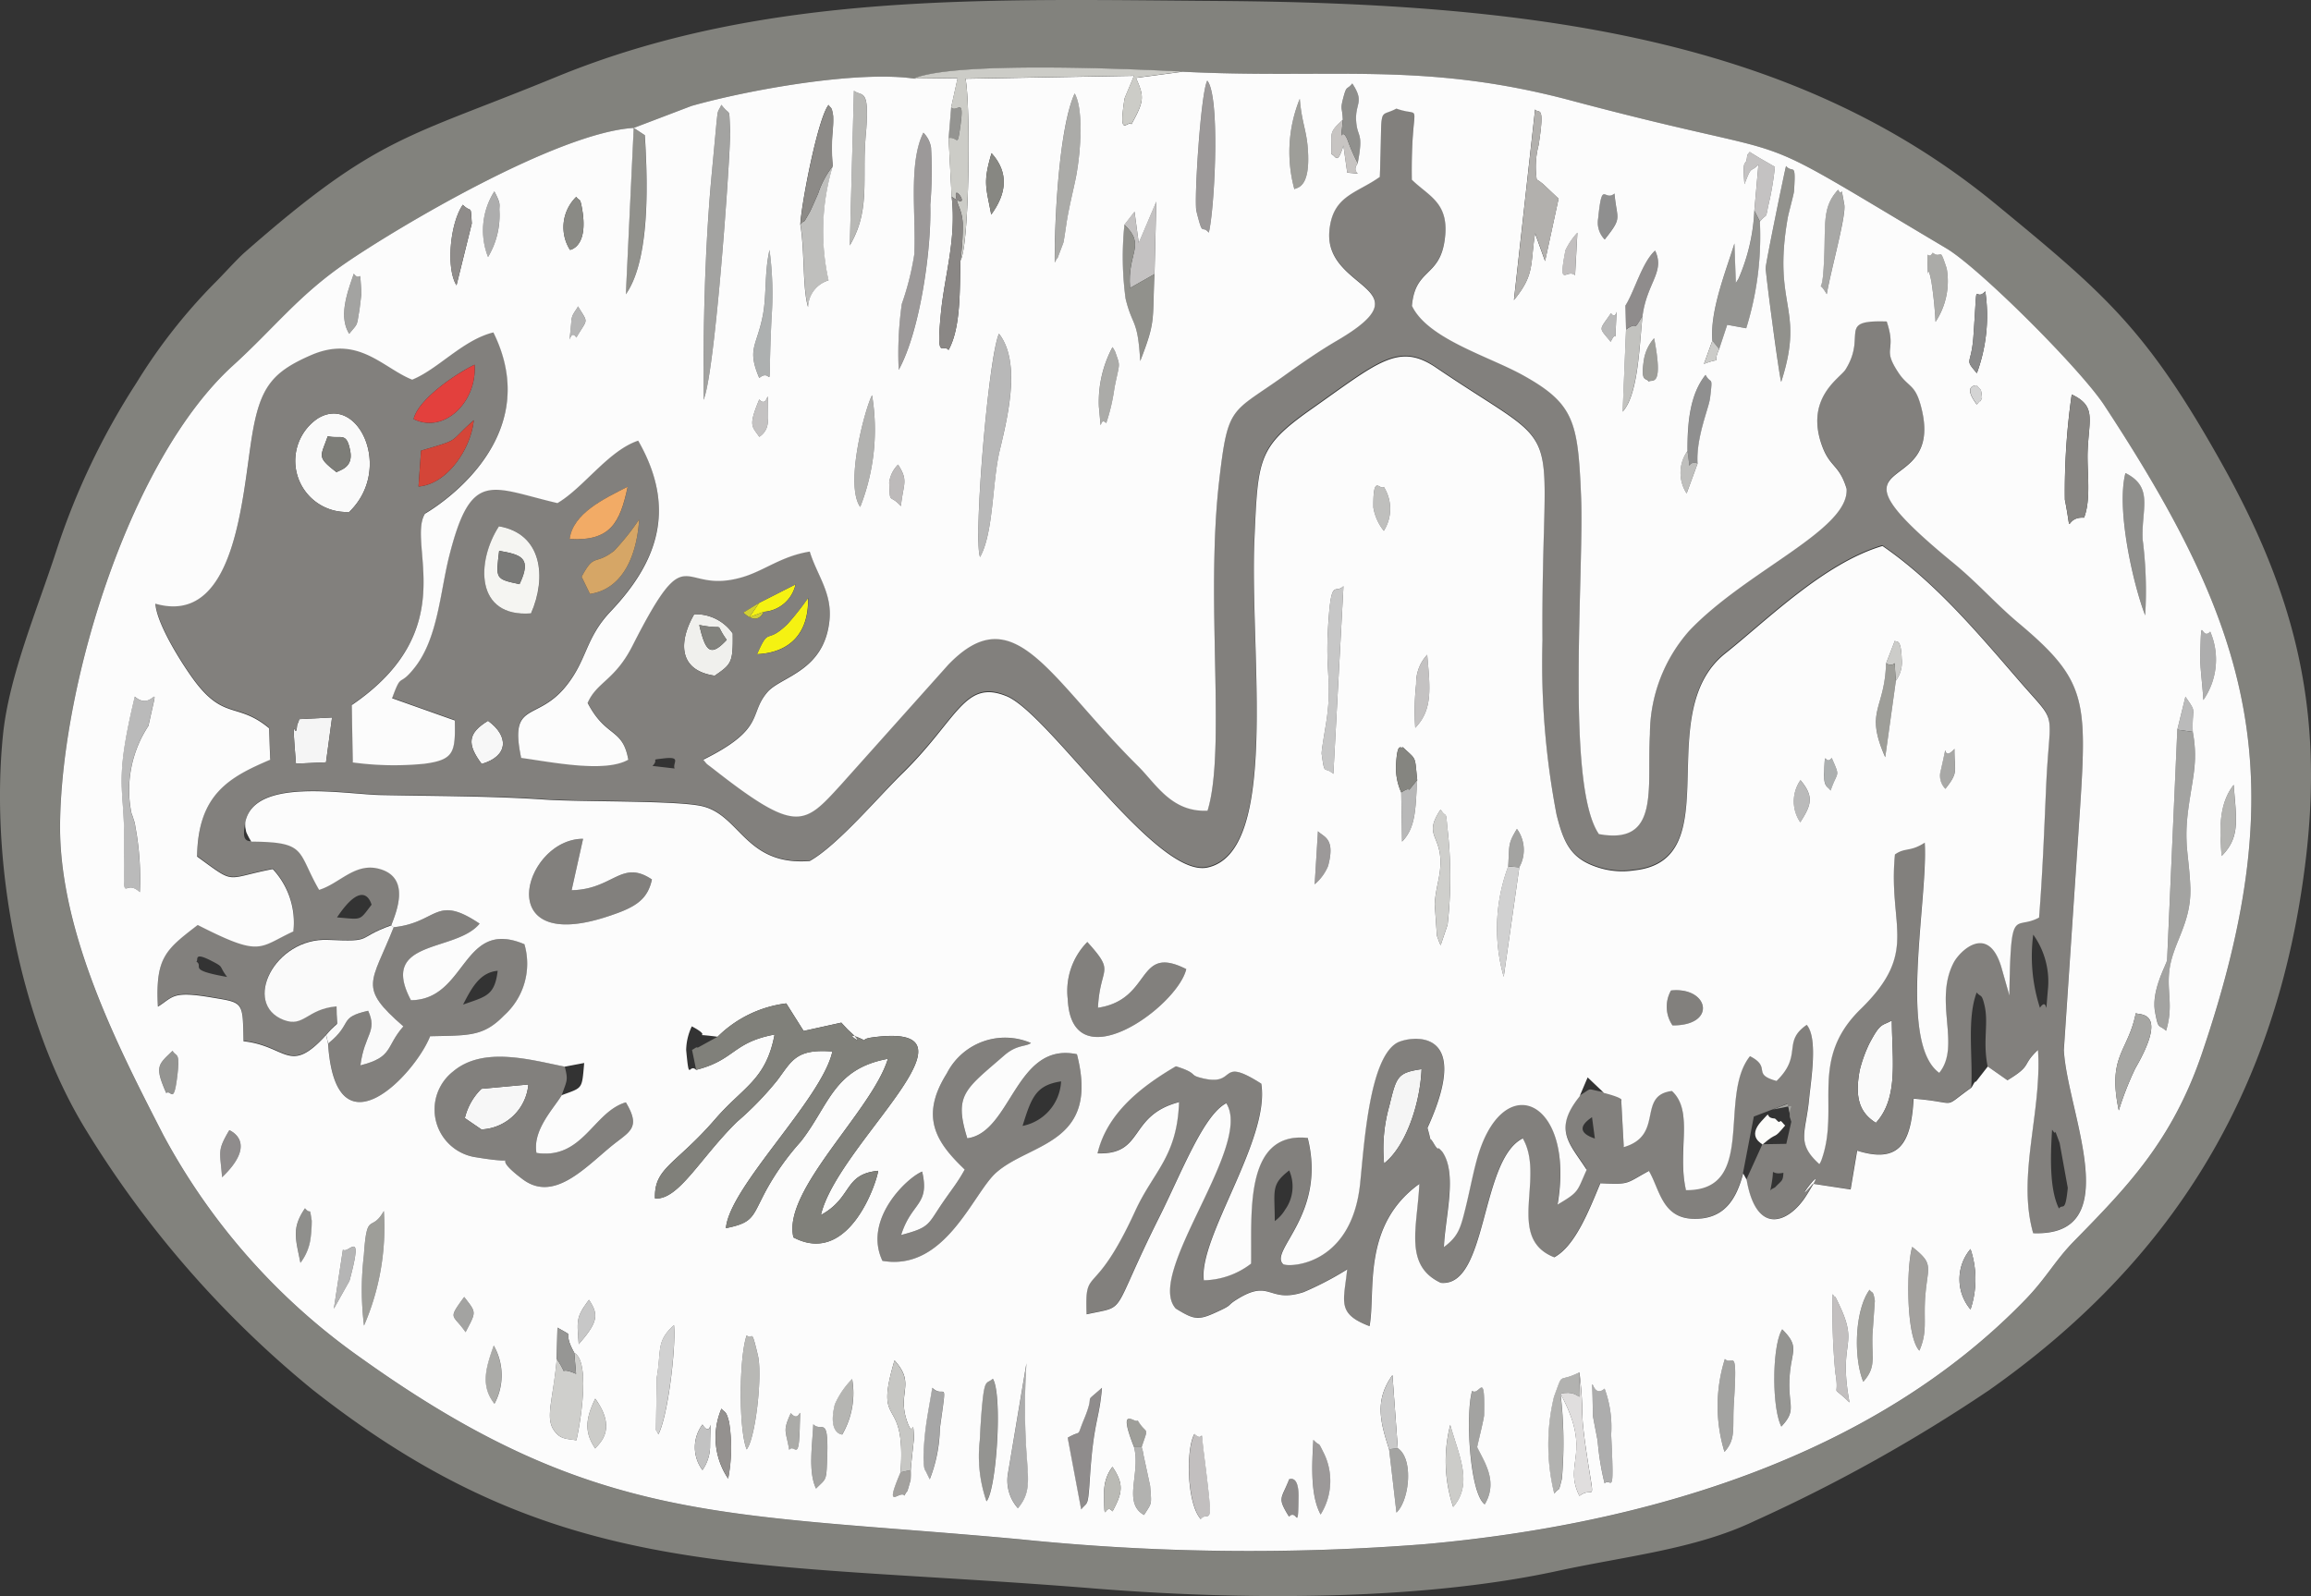 <svg xmlns="http://www.w3.org/2000/svg" width="152.306" height="105.216"><rect width="100%" height="100%" fill="#333333" stroke="none"/><path data-name="Path 5696" d="M59.375 33.365c.153-1.5.509-1.651-.188-2.739a2.048 2.048 0 00-.585 1.176c.055 1.523 0 .713.773 1.563" fill="#bdbaba" fill-rule="evenodd"/><path data-name="Path 5697" d="M22.001 86.277l1.028-1.832c.979-3.612-.077-1.735-.43-2.063z" fill="#b5b5b5" fill-rule="evenodd"/><path data-name="Path 5698" d="M37.983 22.256c.768-1.318.8-.891.112-2.058-.2.373-.4.526-.437.92-.215 2.486-.16.358.324 1.138" fill="#b5b5b5" fill-rule="evenodd"/><path data-name="Path 5699" d="M89.482 10.758a11.967 11.967 0 01-.671-1.54c-.455-1.077-.485.7-.313-1.335-.969.9-.718.82-.757 2.279.3.059.375.8.795-.566l.255 1.782c1.382.1.142.14.691-.623" fill="#c7c4c2" fill-rule="evenodd"/><path data-name="Path 5700" d="M146.413 56.434c1.24-1.245.968-2.405.794-4.692-.954 1.225-.954 2.814-.794 4.692" fill="#b5b5b2" fill-rule="evenodd"/><path data-name="Path 5701" d="M55.5 94.566a5.425 5.425 0 00.653-3.658 5.534 5.534 0 00-1.139 1.666c-.489 1.954.485 1.992.486 1.993" fill="#b5b5b2" fill-rule="evenodd"/><path data-name="Path 5702" d="M49.89 43.126c2.179-.1 3.424-1.4 3.364-3.71a18.155 18.155 0 01-1.355 1.721c-1.449 1.407-1.179.086-2.009 1.989" fill="#f5f212" fill-rule="evenodd"/><path data-name="Path 5703" d="M50.038 39.737l-.651.95.945-.355a2.3 2.3 0 002.1-1.811z" fill="#f5f212" fill-rule="evenodd"/><path data-name="Path 5704" d="M107.162 21.721l-.229 5.418c1.034-1.135 1.1-4.335 1.311-6.316-.731 1.231-.148.228-1.086.9" fill="#c2c2bf" fill-rule="evenodd"/><path data-name="Path 5705" d="M95.582 93.933a9.585 9.585 0 00.192 5.409c1.343-1.541.354-3.436-.192-5.409" fill="#ccccc9" fill-rule="evenodd"/><path data-name="Path 5706" d="M39.23 92.203c-.613 1.257-.759 2.186 0 3.286.258-.346 1.476-1.242 0-3.286" fill="#ccccc9" fill-rule="evenodd"/><path data-name="Path 5707" d="M124.303 43.731c.776.445.47-.836.643 1.148a2.084 2.084 0 00.387-1.448c-.061-1.438-.358-1.048-.455-1.189z" fill="#ccccc9" fill-rule="evenodd"/><path data-name="Path 5708" d="M61.266 97.52a9.64 9.64 0 00.664-3.343c.507-3.592.346-1.88-.5-2.685-.158 1.014-.388 2.118-.493 3.2-.209 2.153.048 2.266.048 2.266z" fill="#a6a6a6" fill-rule="evenodd"/><path data-name="Path 5709" d="M111.215 29.723c.262 1.74-.131.556.666.828-.106-1.722.748-3.646.828-4.339.178-1.535.068-.826-.3-1.505-1.025 1.276-1.2 3.139-1.19 5.015" fill="#8f8f8f" fill-rule="evenodd"/><path data-name="Path 5710" d="M105.753 15.786c1.187-1.5.81-1.238.643-3.032-.673.577-.807-.98-1.073 1.632a1.587 1.587 0 00.43 1.4" fill="#8f8f8f" fill-rule="evenodd"/><path data-name="Path 5711" d="M50.043 24.918c.992-.844.528 1.908.806-3.941a21.723 21.723 0 00-.133-4.5c-.343 1.554-.181 2.971-.437 4.3-.395 2.058-1.069 2.2-.236 4.14" fill="#adb0b0" fill-rule="evenodd"/><path data-name="Path 5712" d="M120.648 52.117c.464-1.353.655-.81.073-2.154-.454.587-.432-.787-.5.957-.039 1 .229.888.427 1.2" fill="#adb0b0" fill-rule="evenodd"/><path data-name="Path 5713" d="M120.387 19.393c.306-1.725 1.285-5.173 1.158-5.9-.285-1.624-.081-.363-.407-.988-1.18 1.269-.747 2.431-.976 5.445-.12 1.581-.4.36.225 1.44" fill="#a8a8a6" fill-rule="evenodd"/><path data-name="Path 5714" d="M128.204 52.003c.9-1.132.59-1.109.6-2.634-.973 1.075-.308-1.165-.89 1.377a1.231 1.231 0 00.287 1.258" fill="#a8a8a6" fill-rule="evenodd"/><path data-name="Path 5715" d="M78.728 94.529c-.565.979-.513 4.577.416 5.615.577-.679.9 1.158.206-4.338-.263-2.088.077-.584-.622-1.278" fill="#c2bfbf" fill-rule="evenodd"/><path data-name="Path 5716" d="M121.891 92.451c-.758-4.088.617-3.649-.629-6.331-.51-1.1-.173-.317-.481-.809a43.051 43.051 0 00.174 5.177c.324 1.839-.428.637.935 1.964" fill="#c2bfbf" fill-rule="evenodd"/><path data-name="Path 5717" d="M103.8 18.146l.154-2.807a4.648 4.648 0 00-.787 1.149c-.512 2.636.089 1.167.632 1.659" fill="#c2bfbf" fill-rule="evenodd"/><path data-name="Path 5718" d="M100.13 57.173l-.734-.062a11.7 11.7 0 00-.295 7.288z" fill="#d1d1d1" fill-rule="evenodd"/><path data-name="Path 5719" d="M43.388 94.553c.65-1.25 1.17-5.835 1.026-7.2-1.19 1.089-.816 1.61-1.135 3.464l-.054 3.478c.013-.054.106.171.163.254" fill="#d1d1d1" fill-rule="evenodd"/><path data-name="Path 5720" d="M74.101 14.811c1.45 1.387.178 1.811.375 4.174l1.606-.91.121-4.785-1.158 2.724-.278-2.061z" fill="#c4c2c2" fill-rule="evenodd"/><path data-name="Path 5721" d="M115.621 13.893l.363.708c.6-.7.3.069.656-1.489a20.089 20.089 0 00.336-2.115l-1.043-.6a9.7 9.7 0 01-.618-.386c-.059.1-.158.13-.172.307-.064.781-.329-.113-.172 1.821.5-1.311.376-.725.919-1.285z" fill="#c4c2c2" fill-rule="evenodd"/><path data-name="Path 5722" d="M93.273 47.979c1.176-1.215.972-2.641.789-4.816a2.713 2.713 0 00-.729 1.926 16.827 16.827 0 00-.059 2.89" fill="#c4c2c2" fill-rule="evenodd"/><path data-name="Path 5723" d="M50.04 28.797a1.2 1.2 0 00.55-1.192c.012-2.843.113-.508-.55-1.274-.745 1.784-.468 1.77 0 2.466" fill="#c4c2c2" fill-rule="evenodd"/><path data-name="Path 5724" d="M126.496 89.039c.553-1.276.261-1.965.394-3.627.158-1.973.583-2.079-.865-3.214-.382 1.235-.431 5.9.471 6.84" fill="#a3a19e" fill-rule="evenodd"/><path data-name="Path 5725" d="M60.016 96.912l-.668.147c-1.149 2.689-.031 1.126.252 1.54.257-.512.093.1.408-1.034a4.956 4.956 0 00.008-.653" fill="#a3a19e" fill-rule="evenodd"/><path data-name="Path 5726" d="M66.445 97.071a2.75 2.75 0 00.647 2.354c1-1.207.608-2.087.5-4.859a45.5 45.5 0 01.062-4.7z" fill="#adadad" fill-rule="evenodd"/><path data-name="Path 5727" d="M105.753 91.537c-1 .88-.812-2.109-.775 1.74 0 .12.276 1.46.317 1.716a17.292 17.292 0 00.458 2.79c.443-.448.652 1.226.432-3.221a7.357 7.357 0 00-.432-3.024" fill="#adadad" fill-rule="evenodd"/><path data-name="Path 5728" d="M145.211 46.149a4.672 4.672 0 00.456-4.509c-.624.691-.582-1.523-.662 1.736-.013.553.179 2.071.206 2.773" fill="#adadad" fill-rule="evenodd"/><path data-name="Path 5729" d="M32.162 16.945a5.359 5.359 0 00.75-3.054c-.019-.4.132-.388-.335-1.269a4.79 4.79 0 00-.416 4.324" fill="#adadad" fill-rule="evenodd"/><path data-name="Path 5730" d="M23.991 87.389a16.313 16.313 0 001.306-7.556c-.835 1.483-1.111-.079-1.315 2.91a19.409 19.409 0 00.009 4.646" fill="#9e9e99" fill-rule="evenodd"/><path data-name="Path 5731" d="M122.799 91.091c.893-1.013.535-1.566.613-3.194l.149-2.139c-.115-.743-.171-.459-.347-.735-.989 1.369-1.062 4.495-.416 6.068" fill="#9e9e99" fill-rule="evenodd"/><path data-name="Path 5732" d="M85.306 12.476c.111-.134 1.1.03.883-2.717-.1-1.209-.406-1.733-.527-3.246a9.319 9.319 0 00-.356 5.963" fill="#9e9e99" fill-rule="evenodd"/><path data-name="Path 5733" d="M124.946 44.878c-.173-1.984.133-.7-.643-1.148-.1 3.1-1.419 3.1-.056 6.189z" fill="#9e9e99" fill-rule="evenodd"/><path data-name="Path 5734" d="M108.666 25.158c.167-.214 1.009.531.35-2.866a2.854 2.854 0 00-.656 1.324c-.272 1.663.136 1.241.306 1.542" fill="#9e9e99" fill-rule="evenodd"/><path data-name="Path 5735" d="M74.744 95.4h.5c.491-1.493.361-.738-.255-1.758-.184.224-1.375-1.113-.242 1.758" fill="#9e9e99" fill-rule="evenodd"/><path data-name="Path 5736" d="M102.844 91.881c1.587-.4 1.243 1.366 1.243-1.417-1.5.755-1.021-.146-1.679 1.607a13.439 13.439 0 00.018 6.394c.375-.506.248.061.5-.977a27.447 27.447 0 00-.086-5.608" fill="#b2b2b0" fill-rule="evenodd"/><path data-name="Path 5737" d="M56.692 33.42a13.908 13.908 0 00.78-7.366c-.43.78-1.828 5.864-.78 7.366" fill="#b2b2b0" fill-rule="evenodd"/><path data-name="Path 5738" d="M75.24 95.4h-.5c.445 1.741-.77 3.659.659 4.468.527-.844.5-.618.4-1.92l-.442-2.055a2.446 2.446 0 00-.116-.493" fill="#b2b2b0" fill-rule="evenodd"/><path data-name="Path 5739" d="M71.244 99.51c.42-.523.445-.1.57-2.012.253-3.888.619-3.835.8-6.005-1.358 1.212-.37.117-1.174 2.055-.551 1.329-.077.657-1.084 1.238z" fill="#8f8c8c" fill-rule="evenodd"/><path data-name="Path 5740" d="M107.162 21.722c.938-.67.355.333 1.086-.9.3-2.2 1.495-2.895.83-4.305-.844.745-1.372 2.711-1.959 3.626z" fill="#8f8c8c" fill-rule="evenodd"/><path data-name="Path 5741" d="M14.635 77.612c2.436-2.33.494-3.089.479-3.107-.812 1.375-.614 1.362-.479 3.107" fill="#8f8c8c" fill-rule="evenodd"/><path data-name="Path 5742" d="M84.964 99.987c.538-.577.586 1.147.627-1.256.026-1.542-.6-1.193-.618-1.219-.521 1.352-.806 1.179-.01 2.475" fill="#8f8c8c" fill-rule="evenodd"/><path data-name="Path 5743" d="M56.003 16.181c1.386-2.35.794-4.346 1.053-7.258.284-3.2-.232-2.521-.781-2.94z" fill="#b8b8b5" fill-rule="evenodd"/><path data-name="Path 5744" d="M49.209 95.55c.591-.753 1.048-4.878.744-6.178-.481-2.056-.329-.933-.744-1.344-.5 1.4-.544 6.193 0 7.521" fill="#b8b8b5" fill-rule="evenodd"/><path data-name="Path 5745" d="M30.635 73.707l1.093.748a3.249 3.249 0 003.095-2.963l-3.094.285a4.021 4.021 0 00-1.093 1.93" fill="#f7f7f7" fill-rule="evenodd"/><path data-name="Path 5746" d="M31.746 50.362c1.774-.518 1.806-1.837.416-2.843-1.338.815-1.4 1.53-.416 2.843" fill="#f7f7f7" fill-rule="evenodd"/><path data-name="Path 5747" d="M47.105 44.543c1.1-.76 1.211-.854 1.187-2.779a2.957 2.957 0 00-2.543-1.272c-.98 1.691-1.14 3.693 1.357 4.051m-1.021-3.341c1.924.378.887-.307 1.81.982-1.06 1.128-1.394.812-1.81-.982" fill="#f0f0ed" fill-rule="evenodd"/><path data-name="Path 5748" d="M91.216 76.698c1.431-1.117 2.379-3.928 2.473-6.217-1.623.236-1.657.513-2.13 2.434a10.33 10.33 0 00-.343 3.784" fill="#f5f5f5" fill-rule="evenodd"/><path data-name="Path 5749" d="M19.717 47.408c-.039.25-.128.276-.14.428-.093 1.244-.4-1.551-.072 2.506l1.98-.087.4-2.956z" fill="#f5f5f5" fill-rule="evenodd"/><path data-name="Path 5750" d="M141.382 40.565a26.871 26.871 0 00-.17-5.029c-.081-2.012.745-3.42-1.133-4.355-.622 2.4.531 7.4 1.3 9.384" fill="#8f8f8c" fill-rule="evenodd"/><path data-name="Path 5751" d="M88.497 7.886c-.173 2.04-.142.258.313 1.335a11.853 11.853 0 00.672 1.536c.395-2.081-.022-1.645-.1-2.751-.091-1.232.579-1.241-.256-2.506-.364.457-.363.084-.577.887-.234.875-.085.624-.047 1.5" fill="#8f8f8c" fill-rule="evenodd"/><path data-name="Path 5752" d="M19.803 83.254a3.372 3.372 0 00.675-1.656 8.677 8.677 0 00.072-1.121c-.172-1.052-.021-.326-.444-.824-.9 1.319-.619 2-.3 3.6" fill="#8f8f8c" fill-rule="evenodd"/><path data-name="Path 5753" d="M52.752 14.789c.3 1.809.136 4.189.513 5.454a1.891 1.891 0 011.347-1.765 14.92 14.92 0 01.276-7.534 5.885 5.885 0 00-.975 1.83c-.1.219-.472 1.072-.525 1.165-.585 1.044-.247.408-.635.85" fill="#bfbfbd" fill-rule="evenodd"/><path data-name="Path 5754" d="M91.201 34.993a2.715 2.715 0 000-2.895c-.258.268-.717-.939-.69 1.358a3.345 3.345 0 00.69 1.537" fill="#bfbfbd" fill-rule="evenodd"/><path data-name="Path 5755" d="M111.879 30.552c-.8-.272-.4.912-.666-.828a2.487 2.487 0 00-.057 2.8z" fill="#bfbfbd" fill-rule="evenodd"/><path data-name="Path 5756" d="M87.875 51.014l.665-12.372c-.578.59-.83-.74-1.027 2.942-.158 2.958.327 3.514-.171 6.42-.043.249-.262 1.532-.239 1.7.21 1.505.146.769.772 1.314" fill="#c7c7c7" fill-rule="evenodd"/><path data-name="Path 5757" d="M38.14 88.611c1.318-1.493 1.305-1.98.675-2.925-.835 1.133-.8 1.285-.675 2.925" fill="#c7c7c7" fill-rule="evenodd"/><path data-name="Path 5758" d="M36.695 89.572c-.279 3.053-.886 4.091.036 4.982.373.36.846.306 1.252.4.107-.356 1.048-5.118-.136-5.774l.118 1.385c-1.388-.6-.348.431-1.271-.994" fill="#cfcfcc" fill-rule="evenodd"/><path data-name="Path 5759" d="M94.943 62.313l.455-1.347a27.893 27.893 0 000-6.335c-.125-1.35-.045-.609-.45-1.27-1.255 1.868.234 1.641-.05 4.062-.083.7-.307 1.372-.339 2.2l.143 2.044c.023.107.09.245.113.329a2.49 2.49 0 00.134.312" fill="#cfcfcc" fill-rule="evenodd"/><path data-name="Path 5760" d="M69.514 17.296c.063-.092.163-.336.185-.281l.388-1.029c.054-.219.182-1.164.237-1.487.165-.965.358-1.733.548-2.622.345-1.619.577-4.642-.042-5.722-1.037 2.26-1.335 8.426-1.315 11.141" fill="#ababa8" fill-rule="evenodd"/><path data-name="Path 5761" d="M72.907 27.9a12.954 12.954 0 00.545-2.336c.349-1.741.4-1.333.047-2.368a3.1 3.1 0 00-.175-.309 7.661 7.661 0 00-.9 3.917c.222 2.3-.03.53.486 1.1" fill="#ababa8" fill-rule="evenodd"/><path data-name="Path 5762" d="M127.559 21.215a4.841 4.841 0 00.736-3.532c-.521-1.59-.286-.558-.921-1.028-.338.563-.386-.488-.333.894.05 1.31-.053-.531.246 1a25.883 25.883 0 01.273 2.662" fill="#ababa8" fill-rule="evenodd"/><path data-name="Path 5763" d="M32.578 92.536a3.938 3.938 0 00-.047-3.833c-.507 1.443-.891 2.639.047 3.833" fill="#ababa8" fill-rule="evenodd"/><path data-name="Path 5764" d="M52.705 94.159c.053-2.079.1-.19-.586-1-.551 1.215-.327 1.125-.108 2.423.352-.444.635.883.694-1.42" fill="#ababa8" fill-rule="evenodd"/><path data-name="Path 5765" d="M9.209 58.808a18.7 18.7 0 00-.2-3.767l-.131-.77c-.031-.134-.075-.223-.108-.353s-.089-.216-.119-.341a7.667 7.667 0 011.126-5.726c.786-3.614.392-.809-.9-1.927-1.4 5.835-.674 5.842-.7 9.553-.031 4.84-.129 2.257 1.026 3.332" fill="#bababa" fill-rule="evenodd"/><path data-name="Path 5766" d="M118.642 54.21c.708-1.116.944-1.671.015-2.777a2.446 2.446 0 00-.015 2.777" fill="#bababa" fill-rule="evenodd"/><path data-name="Path 5767" d="M143.496 48.104l1.02.143c-.064-1.711.319-1.16-.486-2.317z" fill="#bababa" fill-rule="evenodd"/><path data-name="Path 5768" d="M112.855 22.455l.449.555.53-1.6 1.253.229a20.381 20.381 0 00.9-7.039l-.363-.708a12.654 12.654 0 01-1.032 4.454c-.037.075-.125.2-.188.3l-.093-2.6c-.545 1.791-1.622 4.425-1.453 6.406" fill="#949491" fill-rule="evenodd"/><path data-name="Path 5769" d="M65.008 98.971c.669-.788 1.066-7.086.416-8.081-.414.386-.54-.093-.719 1.908-.058.646-.11 1.514-.138 2.16a9.068 9.068 0 00.442 4.013" fill="#949491" fill-rule="evenodd"/><path data-name="Path 5770" d="M117.453 87.634c-.669 1.042-.7 5.139-.059 6.409 1.041-1.105.433-1.311.543-3.219.1-1.8.708-2.01-.484-3.189" fill="#949491" fill-rule="evenodd"/><path data-name="Path 5771" d="M10.961 72.058c.318-.272.5.9.745-1.276.166-1.468-.1-1.11-.329-1.517-.957.928-1.2 1.016-.416 2.793" fill="#949491" fill-rule="evenodd"/><path data-name="Path 5772" d="M62.514 9.098c.623-.1.566.667.756-.629.333-2.276-.2-.963-.589-1.394z" fill="#949491" fill-rule="evenodd"/><path data-name="Path 5773" d="M117.39 25.171c1.586-4.934-.6-4.917.43-10.811.054-.3.4-1.554.412-1.745.138-2.051-.069-1.132-.523-1.67-.079.261-1.324 6.3-1.341 6.715-.013.333.9 7.233 1.022 7.511" fill="#91918c" fill-rule="evenodd"/><path data-name="Path 5774" d="M41.76 8.436l-.519 10.968c1.587-2.248 1.45-7.284 1.251-10.485z" fill="#91918c" fill-rule="evenodd"/><path data-name="Path 5775" d="M76.082 18.075l-1.606.91c-.2-2.363 1.075-2.787-.375-4.174a20.649 20.649 0 00.077 4.873c.469 1.888.8 1.286.964 4.114 1.048-2.7.79-2.63.94-5.723" fill="#91918c" fill-rule="evenodd"/><path data-name="Path 5776" d="M59.229 24.377c1.416-2.576 2.162-7.989 2.078-10.875a26.034 26.034 0 00.05-3.765 1.766 1.766 0 00-.507-.991c-1.006 2.016-.457 5.558-.6 8.04a18.2 18.2 0 01-.818 3.247 23.077 23.077 0 00-.207 4.344" fill="#9c9999" fill-rule="evenodd"/><path data-name="Path 5777" d="M79.664 15.342c.376-1.5.769-8.989-.1-10.025-.427.777-.883 7.934-.711 8.614.452 1.8.321.831.816 1.411" fill="#9c9999" fill-rule="evenodd"/><path data-name="Path 5778" d="M86.56 94.921c-.09 1.585-.215 3.637.479 4.92a4.156 4.156 0 00.169-4.126c-.385-.786-.148-.269-.648-.794" fill="#9c9999" fill-rule="evenodd"/><path data-name="Path 5779" d="M86.643 58.301a3.163 3.163 0 00.882-1.2c.5-1.87-.306-1.918-.666-2.3z" fill="#9c9999" fill-rule="evenodd"/><path data-name="Path 5780" d="M64.592 36.722c.9-1.635.79-4.888 1.29-7 .553-2.339 1.409-5.865-.042-7.721-.694 1.475-1.706 13.6-1.247 14.722" fill="#b8b8b8" fill-rule="evenodd"/><path data-name="Path 5781" d="M92.349 52.238l.054 3.24c.95-.961.874-2.3 1-4.066-.969 1.206-.138.232-1.054.826" fill="#b8b8b8" fill-rule="evenodd"/><path data-name="Path 5782" d="M106.149 22.535c.46-.957.282.3.334-.833.1-2.2.136-.408-.314-1.056-.8 1.2-.834.875-.02 1.89" fill="#b8b8b8" fill-rule="evenodd"/><path data-name="Path 5783" d="M46.363 26.356c.781-1.671 1.83-16.827 1.759-17.886-.1-1.492.046-.738-.577-1.56-.277.567-.217.282-.322 1.157l-.352 3.78c-.426 4.825-.523 9.576-.508 14.51" fill="#a3a3a1" fill-rule="evenodd"/><path data-name="Path 5784" d="M113.676 89.583a10.333 10.333 0 00-.024 6.125c.782-.881.51-1.52.62-3.224.256-3.961-.1-2.405-.6-2.9" fill="#a3a3a1" fill-rule="evenodd"/><path data-name="Path 5785" d="M53.596 93.891c-.052 1.341-.349 3.14.186 4.239.666-.673.674-.463.729-1.879.118-3.084-.343-1.783-.915-2.36" fill="#a3a3a1" fill-rule="evenodd"/><path data-name="Path 5786" d="M92.12 95.47l-.571.07.484 4.175c.85-.792 1.146-3.55.087-4.245" fill="#a3a3a1" fill-rule="evenodd"/><path data-name="Path 5787" d="M23.015 22.005c.612-.745.471-.459.674-1.569 0-.016.138-1.064.134-1.128-.137-1.917.006-.612-.508-1.264-.385 1.157-1.033 2.781-.3 3.961" fill="#a3a3a1" fill-rule="evenodd"/><path data-name="Path 5788" d="M144.515 48.247l-1.02-.144-.671 15.2c-.131.449-1.05 2.047-.791 3.42.227 1.207.232.77.723 1.229.517-1.695 0-2.643.242-4.154.276-1.744 1.461-3.034 1.355-5.389-.1-2.114-.442-2.8-.124-5.14.283-2.093.639-3.087.287-5.025" fill="#a3a3a1" fill-rule="evenodd"/><path data-name="Path 5789" d="M97.856 99.165c.891-1.51-.021-2.757-.5-3.771.074-.377.452-1.9.457-2.122.065-3.064-.293-1.21-.787-1.589-.448 1.492-.164 6.761.832 7.482" fill="#a3a3a1" fill-rule="evenodd"/><path data-name="Path 5790" d="M99.396 57.112l.734.062a2.35 2.35 0 00-.159-2.526c-.609 1.012-.485 1.035-.575 2.465" fill="#a3a3a1" fill-rule="evenodd"/><path data-name="Path 5791" d="M30.683 87.821c.709-1.377.733-1.256-.091-2.322-1.118 1.532-.753 1.09.091 2.322" fill="#a3a3a1" fill-rule="evenodd"/><path data-name="Path 5792" d="M23.015 33.749c2.931-2.83.587-7.794-2.069-6.167a3.374 3.374 0 002.069 6.167m-.832-2.616c-1.345-1.031-1.045-1.029-.585-2.374.895.2 1.236-.326 1.483.972.213 1.118-.711 1.253-.9 1.4" fill="#fafafa" fill-rule="evenodd"/><path data-name="Path 5793" d="M124.683 67.273c-.675.38-.743.114-1.486 1.525a9.019 9.019 0 00-.632 1.748c-.341 1.838-.006 2.8 1.066 3.477 1.51-1.655 1.061-4.178 1.052-6.75" fill="#fafafa" fill-rule="evenodd"/><path data-name="Path 5794" d="M151.953 56.731c1.205-9.969-.684-17.5-5.5-26.126-4.986-8.921-7.715-11.214-14.911-17.139C118.382 2.631 101.4.214 80.391.064 65.19-.044 50.419-.588 36.649 5.076 26.834 9.113 24.955 8.89 16.157 16.612c-.557.487-1.557 1.612-2.057 2.095a36.519 36.519 0 00-5.109 6.535 47.283 47.283 0 00-5.25 10.983C2.469 40.156.6 44.53.2 48.416c-.858 8.38 1.056 18.9 5.464 26.07a67.661 67.661 0 0014.921 17.113c16.252 12.809 28.114 11.221 51.476 13.113 9.643.781 21.432.838 30.579-1.149 4.53-.985 9.084-1.429 12.971-3.285a105.25 105.25 0 0015.47-8.627c11.889-8.368 19-19.472 20.872-34.918M41.76 8.435l3.809-1.451c3.8-1.079 10.919-2.345 14.667-1.8 2.66-1.133 13.974-.645 17.707-.456 9.8.5 15.856-.7 25.562 1.888 16.757 4.465 10.3 1.153 24.753 9.746 2.178 1.3 8.86 7.978 10.421 10.354 9.686 14.739 12.662 24.491 6.429 42.769-1.972 5.782-5 8.844-8.431 12.352-1.252 1.28-1.806 2.407-3.213 3.86-10.031 10.355-25.01 14.811-39.59 16.106a148.232 148.232 0 01-26.639-.323c-19.38-1.793-27.882-.834-43.388-11.913a42.607 42.607 0 01-13.091-14.749C8 69.434 3.848 61.551 3.955 54.236c.137-9.465 4.682-24.027 11.385-30.128 2.729-2.484 4.309-4.614 7.4-6.74 3.449-2.376 13.98-8.632 19.02-8.933" fill="#82827d" fill-rule="evenodd"/><path data-name="Path 5795" d="M47.895 42.18c-.923-1.288.114-.6-1.81-.982.416 1.793.75 2.11 1.81.982" fill="#82827d" fill-rule="evenodd"/><path data-name="Path 5796" d="M27.259 27.628c.308-1.335 2.88-3.047 4.019-3.586.172 2.453-2 4.577-4.019 3.586m.489 2.079c2.715-.8 1.724-.471 3.477-2.007-.183 1.87-1.735 4.223-3.643 4.373zm-4.733 4.042a3.375 3.375 0 01-2.07-6.167c2.656-1.627 5 3.337 2.07 6.167m14.531 1.783c.22-1.69 2.257-2.645 3.825-3.447-.5 2.379-1.135 3.606-3.825 3.447m.785 2.49c.859-1.611.844-.709 2.141-1.709a15.9 15.9 0 001.654-2.076c-.174 2.594-1.191 4.615-3.244 4.917zM35 40.435c-3.69.281-3.61-3.423-2.114-5.741 2.853.48 3.158 3.376 2.114 5.741m15.336-.1c-.023.023-.358.963-1.344.052l1.05-.647 2.394-1.216a2.3 2.3 0 01-2.1 1.811m-.437 2.794c.831-1.9.56-.582 2.009-1.989a18.112 18.112 0 001.356-1.721c.06 2.309-1.185 3.614-3.365 3.71m-2.788 1.417c-2.5-.358-2.337-2.36-1.357-4.051a2.956 2.956 0 012.539 1.267c.024 1.925-.088 2.019-1.187 2.779m-15.36 5.821c-.983-1.314-.923-2.028.416-2.843 1.389 1.006 1.359 2.325-.416 2.843m-10.26-.109l-1.981.087c-.331-4.057-.02-1.261.072-2.505.012-.152.1-.178.14-.428l2.165-.11zm21.516.24c.487-.5-.264-.379.764-.5 1.183-.136.535.318.695.669zm-20.791 9.985c1.829-2.737 2.266-.842 2.278-.837-.832 1.082-.594.973-2.278.837m-9.274 2.905c.174-.051-.237-.674.965-.057.915.469.473.29 1.064 1.077-2.7-.477-1.493-.663-2.029-1.02M134 61.613a5.319 5.319 0 01.982 3.453c-.238 2.652.069.472-.541 1.369a11.047 11.047 0 01-.441-4.823M91.216 76.699a10.337 10.337 0 01.343-3.783c.473-1.92.507-2.2 2.13-2.434-.094 2.289-1.043 5.1-2.473 6.217m33.466-9.428c.01 2.572.458 5.1-1.052 6.75-1.073-.675-1.408-1.639-1.066-3.477a9.018 9.018 0 01.632-1.748c.743-1.411.811-1.145 1.486-1.525m-19.761 6.375l.189 1.41c-1.584-.526-.385-1.261-.189-1.41m11.738 4.889c.432-1.983-.2-.99.876-1.222-.03.572-.1.483-.533.943-.068.073-.338.132-.343.28m-32.646 1.96c0-2.028-.276-2.393.951-3.338a2.63 2.63 0 01-.264 2.583 2.508 2.508 0 01-.687.755m11.03-4.581c-.091-.073-.243-.28-.277-.215s-.2-.182-.244-.255c-.472-.824-.082.249-.458-1.1 3.128-6.85-1.3-6.029-2.024-5.6-1.812 1.064-2.148 6.706-2.416 9.274-.579 5.536-4.838 5.531-5.076 5.3-.935-.891 2.885-3.276 1.622-8.314-4.26-.452-3.662 5.173-3.731 8.286a5.26 5.26 0 01-3.115 1.1c-.369-2.828 4.392-9.3 3.782-12.965-3-1.9-1.454.332-4.084-.409-.659-.186-.111-.285-1.542-.735-2.284 1.337-4.534 3.083-5.163 5.741 3.122.1 2-2.5 5.372-3.376-.123 3.615-1.689 4.554-2.889 7.181-2.752 6-3.321 3.463-3.2 6.8 2.776-.6 1.476.224 4.805-6.432 1.467-2.932 2.9-6.706 4.4-7.483 1.8 2.784-5.4 11.246-3.329 13.534 1.313.811 1.513.794 2.983.1.741-.35.39-.286 1.046-.7 2.239-1.4 2.047.281 4.394-.477a20.7 20.7 0 002.874-1.5c-.22 2.133-.706 2.911 1.474 3.742.424-2.262-.543-6.619 3.284-9.379-.135 2.867-1.037 5.37 1.411 6.523 3.1.309 2.579-8.108 5.4-9.522 1.492 2.576-1.15 6.578 2.079 7.839 1.369-.748 2.261-3.023 3.032-4.879 1.993.084 1.636.036 3.2-.814.707 1.182.853 3.089 2.9 3.154 2.088.066 2.866-1.312 3.315-2.988l.718-3.74 1.25-.477.975-.385.247 1.2-.332 1.461-1.577.027-1.055 2.324c.664 3.813 2.842 2.791 3.944 1.032 1.821-2.9-1.292 1.2.424-.765l2.487.377.43-2.559c2.815.883 3.56-.536 3.723-3.427 3.117.247 1.75.725 3.811-.729.119-2-.3-4.533.36-6.26.281.35.326.027.521.873.272 1.179-.133 2.329.2 4l1.3.906c1.674-1.007.9-.958 2.012-2 .271 4.093-1.4 8.3-.317 12.08 6.235.247 2.229-8.019 2.021-12.078l1.075-15.968c.463-7.175.389-8.465-4.037-12.182-1.533-1.288-2.673-2.624-4.327-3.983-9.319-7.657-.68-4.006-2.052-10.031-.418-1.837-.863-1.447-1.577-2.539-1.095-1.675-.068-1.288-.749-3.339-3.33-.107-1.266.876-2.717 3.171-.344.545-2.572 1.8-1.626 4.784.543 1.713 1.18 1.368 1.7 3.07.185 2.708-6.58 5.386-10.351 9.342a10.322 10.322 0 00-2.611 6.853c-.191 3.588.67 7.312-3.362 6.571-2.2-3.193-.961-17.148-1.179-22.353-.2-4.851-.453-6.029-3.854-7.91-2.246-1.241-6.257-2.388-7.29-4.561.213-2.466 1.8-1.88 2.152-4.287.369-2.5-1-2.9-2.16-4.028-.071-5.6.866-4.017-1.016-4.685-1.254.676-.9-.487-1.091 4.5-1.552 1.108-3.124 1.223-3.327 3.583-.339 3.941 6.575 3.663.494 7.217-1.223.715-2.439 1.568-3.5 2.33-3.494 2.508-3.679 1.858-4.267 7-.894 7.83.474 17.664-.756 21.653-2.379.116-3.4-1.77-4.592-2.951-5.879-5.821-8.135-11.206-12.5-6.663l-7.068 7.9c-2.436 2.664-2.9 3.277-8.42-1.049-.549-.43-.336-.218-.653-.6 4.146-2.058 2.969-2.994 4.228-4.454.892-1.036 3.744-1.357 4.088-4.729.186-1.819-.834-3-1.3-4.537-1.9.31-3 1.279-4.484 1.7-4.158 1.19-3.439-2.906-7.2 4.505-1.159 2.283-2.351 2.379-2.957 3.769 1.21 2.32 2.3 1.621 2.68 3.742-1.527.888-5.03.163-7.06-.117-.808-3.817 1.024-2.336 2.952-4.724 1.423-1.762 1.253-3.142 2.958-4.944 2.925-3.093 4.444-6.631 1.8-11.246-1.966.66-3.581 3.093-5.319 4.117-4.406-1.029-5.685-2.281-7.14 3.526-.6 2.375-.74 5.365-2.256 7.3-1.1 1.4-.837.228-1.5 2.037l4.131 1.466c.044 2.081-.04 2.595-2 2.853a20.1 20.1 0 01-4.725-.086l-.051-3.784c7.338-5 3.612-10.6 4.82-12.614.006-.01 8.163-4.571 4.511-11.953-2.008.49-3.628 2.413-5.351 3.115-1.936-.767-3.553-2.977-6.681-1.611-2.558 1.117-3.349 2.1-3.877 5.327-.65 3.966-1.05 12.572-6.366 11.052.089 1.385 1.858 4.127 2.579 5.09 1.944 2.6 2.845 1.4 4.907 3.117l.081 2.078c-2.7 1.15-4.764 2.272-4.819 6.385 2.6 1.891 1.756 1.453 4.985.826a5.169 5.169 0 011.361 4.107c-2.329 1.076-2.1 1.722-6.306-.422-2.127 1.633-2.794 2.143-2.624 5.385 1.024-.64.918-1.048 3.526-.608 2.125.358 2.064.237 2.114 2.889 2.857.309 3.021 2.257 5.442-.412 1.016-1.225.678-.135.684-1.886-1.955.173-2.14 1.4-3.471.9-2.785-1.055-.617-5.44 2.915-5.282 3.1.138 1.731-.086 4.168-.96.305-.819 1.338-3.175-.824-3.73-1.582-.406-2.6.988-3.932 1.391-1.474-2.549-.76-3.158-4.465-3.179-.6.039-.533-.524-.4-1.278.592-2.973 6.5-1.841 8.929-1.792 3.557.072 7.288.059 10.821.3 2.443.166 8.561.044 10.313.426 2.564.558 2.865 3.95 7.138 3.623 1.848-1.032 4.586-4.3 6.192-5.893 3.566-3.524 4-6.107 6.751-5 2.8 1.128 9.876 12.023 13.25 11.3 4.786-1.02 2.769-14.151 3.1-21.658.231-5.286.2-6.058 3.739-8.547 4.4-3.1 5.758-4.425 8.218-2.757 9.023 6.114 6.928 2.52 7.024 17.972a53.1 53.1 0 00.926 11.484c.476 1.936.975 2.941 2.733 3.5a5.121 5.121 0 002.388.193c6.34-.662 1.032-10.357 6.016-14.31 2.672-2.119 6.494-5.943 10.347-7.075 3.428 2.358 6.2 5.647 8.975 8.853 2.663 3.08 2.049 1.669 1.814 6.923-.128 2.869-.235 5.792-.469 8.716-1.649.894-1.863-.938-1.959 5.13l-.51-1.8c-.845-2.973-2.751-1.154-3.169-.341-1.314 2.559.506 5.467-.941 7.246-2.749-1.991-.721-11.447-.956-15.171-.958.627-1.292.3-1.961.776-.467 4.77 1.638 6.385-2.269 10.2-3.423 3.344-1.341 6.487-2.565 9.913a1.347 1.347 0 01-.148.3c-1.548-1.4-.893-2.069-.68-4.257.13-1.336.593-4.025-.151-4.926-1.646 1.128-.227 1.984-1.991 3.7-1.678-.459-.289-.889-1.751-1.633-2.129 2.653.488 8.884-4.218 8.832-.6-2.6.534-5.2-.924-6.537-2.33.285-.476 2.909-3.173 3.7l-.168-3.077c.16-.163-1.018-.464-1.133-.49-1.272-.217-.668-.322-1.619.234-1.779 2.221-.614 3.122.471 4.831-.648 1.421-.458 1.432-1.915 2.286 1.188-6.989-3.711-9.1-5.356-2.831-.254.967-.443 1.976-.7 3.013-.332 1.355-.467 1.9-1.436 2.62.078-1.984.9-4.816-.105-6.28m40.192-1.4c.416.625-.016-.514.5.884l.536 2.957c-.17 1.717-.322 1-.582 1.36-.67-1.336-.54-3.731-.453-5.2" fill="#82807d" fill-rule="evenodd"/><path data-name="Path 5797" d="M25.947 61.126c-1.47 3.722-2.378 3.919.637 6.536-1.2 1.37-.644 2.014-2.833 2.571.273-2.074 1.138-2.218.512-3.6-2.016.457-.96.813-2.636 2.155.493 7.618 5.742 2.026 6.726-.48 2.542-.06 3.5.033 4.867-1.365a4.583 4.583 0 001.348-4.7c-4.125-1.754-3.782 3.665-7.479 3.69-2.149-4.054 2.963-3.123 4.523-5.044-2.932-1.97-2.74-.068-5.668.237m4.573 5.1c.565-1.091 1.1-2.123 2.283-2.229-.2 1.651-.775 1.693-2.283 2.229" fill="#82807d" fill-rule="evenodd"/><path data-name="Path 5798" d="M63.577 77.104c-.489.9-.893 1.34-1.589 2.382-.851 1.276-.779 1.452-2.6 1.932.685-2.179 1.9-1.939 1.385-4.181-.963.375-3.918 3.144-2.618 5.884 4.146.719 5.961-4.452 7.492-5.811 2.246-1.994 6.858-1.858 5.325-7.807-4.05-.854-4.311 5.156-7.225 5.541-.892-2.872-.162-3.2 2.436-5.466.834-.726 1.417-.557 1.762-.815a4.308 4.308 0 00-5.546 2c-1.873 2.965-.571 4.661 1.18 6.343m3.813-2.883c.585-1.881.875-2.682 2.539-2.936a3.15 3.15 0 01-2.539 2.936" fill="#82807d" fill-rule="evenodd"/><path data-name="Path 5799" d="M37.02 72.194c.345-.976.435-.971.2-1.881-2.218-.434-5.374-1.373-7.37.324a3.182 3.182 0 001.521 5.651c3.712.615.442-.518 3.082 1.454 2 1.495 3.995-.654 5.774-2.135 1.223-1.018 2.062-1.194 1.017-2.941-2.147.626-2.828 3.8-5.891 3.335-.258-1.513 1.12-2.909 1.665-3.806m-6.385 1.513a4.021 4.021 0 011.093-1.93l3.094-.285a3.249 3.249 0 01-3.095 2.963z" fill="#82807d" fill-rule="evenodd"/><path data-name="Path 5800" d="M42.963 57.978c-2-1.35-2.533.652-5.292.709l.755-3.39c-3.874-.007-6.122 7.636 1.542 5.146 1.794-.583 2.693-1.051 2.995-2.465" fill="#82807d" fill-rule="evenodd"/><path data-name="Path 5801" d="M78.181 63.885c-3.316-1.68-2.213 2.007-5.821 2.549.141-2.8 1.2-2.239-.7-4.337a4.6 4.6 0 00-1.288 3.787c.259 5.483 7.219.509 7.81-2" fill="#82807d" fill-rule="evenodd"/><path data-name="Path 5802" d="M110.225 67.601c2.962.017 2.4-2.569-.1-2.3a2.176 2.176 0 00.1 2.3" fill="#82807d" fill-rule="evenodd"/><path data-name="Path 5803" d="M63.297 17.18c-.051 1.88.04 4.421-.784 5.894-.384-.477-.83.873-.493-2.514.243-2.433 1.02-4.812.7-7.594l-.2-3.866.167-2.024.43-1.929-2.875.035c-3.747-.541-10.862.725-14.666 1.8l-3.81 1.451c-5.04.3-15.57 6.557-19.021 8.932-3.09 2.127-4.669 4.257-7.4 6.74-6.7 6.1-11.247 20.663-11.385 30.128-.106 7.315 4.047 15.2 6.8 20.582a42.613 42.613 0 0013.087 14.747c15.505 11.079 24.008 10.12 43.388 11.913a148.2 148.2 0 0026.639.323c14.58-1.3 29.559-5.752 39.59-16.106 1.407-1.453 1.961-2.579 3.213-3.86 3.432-3.507 6.458-6.57 8.43-12.352 6.233-18.278 3.256-28.029-6.429-42.769-1.56-2.376-8.242-9.059-10.421-10.349-14.452-8.592-8-5.281-24.752-9.746-9.707-2.586-15.766-1.392-25.563-1.888l-3.08.409c.559 1.237.556 1.519-.292 3.054-.244-.3-.882 1.051-.458-1.678.013-.085.563-1.316.614-1.514l-11.095.192c.338 1.628.275 10.964-.334 11.993m26.185-6.422c-.55.763.691.726-.692.623l-.254-1.782c-.42 1.366-.5.625-.795.566.039-1.459-.212-1.382.757-2.279-.038-.874-.187-.623.047-1.5.215-.8.213-.43.578-.887.835 1.265.165 1.274.256 2.506.082 1.106.5.67.1 2.751m-34.6.186a14.917 14.917 0 00-.276 7.535 1.891 1.891 0 00-1.347 1.765c-.377-1.265-.212-3.645-.513-5.454.067-1.341 1.148-6.975 1.861-7.874.156.271.2.062.3.728a6.592 6.592 0 01-.028.923 12.939 12.939 0 000 2.377m46.292-3.729c.235.331.671-.459.229 2.359a5.611 5.611 0 00-.122 2.255c.068.052.176.112.214.143s.166.126.212.166l1.014.958-.889 4.115-.659-1.831c-.336 2.108-.01 2.7-1.393 4.4zm-15.862 5.259a9.319 9.319 0 01.356-5.963c.12 1.513.431 2.036.526 3.246.216 2.747-.771 2.584-.883 2.717m30.679 2.125a20.388 20.388 0 01-.9 7.039l-1.253-.229-.531 1.6c-.549 1.2.409.436-1 .975l.553-1.53c-.169-1.981.908-4.615 1.453-6.406l.093 2.6c.063-.1.151-.229.188-.3a12.671 12.671 0 001.032-4.454l.269-3.041c-.543.56-.421-.026-.919 1.286-.157-1.933.108-1.04.172-1.821.015-.177.114-.205.173-.307.112.081.523.328.618.386l1.043.6a20.107 20.107 0 01-.336 2.115c-.361 1.558-.055.79-.656 1.489m-46.472 2.7c-.02-2.715.279-8.88 1.315-11.141.619 1.08.387 4.1.042 5.722-.189.889-.383 1.657-.548 2.622-.054.323-.184 1.268-.237 1.487l-.389 1.029c-.022-.056-.121.188-.185.281m-4.184-3.156c-.347-1.841-.552-2.111.021-4.048 1.2 1.326.95 2.728-.021 4.048M46.363 26.356c-.016-4.934.082-9.684.508-14.51l.352-3.78c.1-.874.045-.59.322-1.157.623.822.478.068.577 1.56.07 1.06-.979 16.215-1.76 17.886m9.915-20.372c.55.42 1.066-.263.781 2.94-.259 2.912.333 4.908-1.053 7.258zm61.114 19.188c-.126-.278-1.036-7.177-1.022-7.511.017-.415 1.262-6.455 1.341-6.715.454.538.661-.381.523 1.67-.013.191-.358 1.44-.412 1.745-1.029 5.894 1.156 5.877-.43 10.811m3-5.778c-.623-1.079-.345.141-.225-1.44.229-3.014-.2-4.176.976-5.445.326.625.121-.636.407.988.126.724-.852 4.172-1.158 5.9m-82.824-2.922a2.8 2.8 0 01.415-3.5c.213.342.242-.067.4.909.385 2.414-.8 2.58-.813 2.59m42.1-1.132c-.5-.58-.364.389-.817-1.411-.171-.681.284-7.837.712-8.614.874 1.036.481 8.526.1 10.025m-47.5 1.6a4.791 4.791 0 01.416-4.324c.467.881.316.869.335 1.269a5.355 5.355 0 01-.75 3.054m9.6-8.509l.733.483c.2 3.2.336 8.236-1.251 10.485zm17.464 15.946a23.12 23.12 0 01.206-4.344 18.254 18.254 0 00.819-3.246c.139-2.483-.41-6.024.6-8.04a1.763 1.763 0 01.507.991 26.094 26.094 0 01-.051 3.765c.085 2.886-.661 8.3-2.077 10.875m16.854-6.3c-.151 3.094.108 3.026-.941 5.723-.165-2.828-.5-2.226-.964-4.114a20.644 20.644 0 01-.076-4.872l.665-.859.278 2.061 1.158-2.724zm29.24-3.689c.266-2.613.4-1.055 1.074-1.632.168 1.794.544 1.533-.643 3.032a1.588 1.588 0 01-.43-1.4m-75.24 4.418c-.689-1.072-.444-4.06.415-5.308.6.6.506-.106.592 1.233zm100.917 51.5l-.784 1.007c-.064-.078-.2.254-.293.386-2.06 1.454-.693.976-3.811.728-.163 2.891-.907 4.31-3.722 3.427l-.43 2.559-2.487-.377c-1.715 1.962 1.4-2.139-.423.765-1.1 1.76-3.28 2.782-3.944-1.032l-.226-.413c-.449 1.676-1.227 3.054-3.315 2.988-2.048-.065-2.194-1.972-2.9-3.154-1.568.851-1.212.9-3.2.814-.771 1.856-1.663 4.131-3.032 4.879-3.229-1.261-.587-5.263-2.079-7.839-2.826 1.414-2.3 9.832-5.405 9.523-2.449-1.153-1.546-3.656-1.412-6.523-3.827 2.76-2.859 7.117-3.283 9.379-2.181-.83-1.694-1.609-1.474-3.741a20.661 20.661 0 01-2.875 1.5c-2.347.758-2.154-.921-4.393.478-.657.41-.3.346-1.046.7-1.47.694-1.67.71-2.984-.1-2.066-2.288 5.131-10.75 3.329-13.534-1.5.777-2.934 4.551-4.4 7.483-3.329 6.655-2.029 5.827-4.805 6.432-.123-3.342.446-.8 3.2-6.8 1.2-2.627 2.769-3.571 2.893-7.186-3.376.881-2.25 3.481-5.372 3.377.629-2.658 2.879-4.4 5.163-5.741 1.431.451.882.55 1.542.735 2.63.741 1.089-1.494 4.084.409.61 3.661-4.151 10.137-3.783 12.965a5.256 5.256 0 003.115-1.1c.069-3.113-.529-8.738 3.731-8.285 1.264 5.038-2.557 7.423-1.622 8.314.237.226 4.5.232 5.076-5.3.268-2.569.6-8.211 2.416-9.275.724-.425 5.152-1.246 2.024 5.6.375 1.351-.014.278.457 1.1.042.073.21.32.244.255s.185.143.277.215c1.009 1.464.183 4.3.106 6.28.97-.721 1.1-1.265 1.436-2.62.254-1.037.443-2.045.7-3.013 1.645-6.269 6.543-4.158 5.356 2.832 1.456-.854 1.266-.865 1.914-2.287-1.085-1.708-2.25-2.61-.471-4.831l.537-1.261 1.081 1.027c.115.026 1.293.328 1.133.49l.167 3.077c2.7-.787.844-3.411 3.174-3.7 1.458 1.339.328 3.933.925 6.537 4.706.052 2.088-6.178 4.218-8.832 1.461.744.072 1.173 1.75 1.633 1.765-1.716.346-2.572 1.992-3.7.745.9.281 3.59.151 4.926-.213 2.188-.867 2.862.68 4.257a1.328 1.328 0 00.148-.3c1.224-3.427-.858-6.57 2.565-9.914 3.907-3.816 1.8-5.432 2.269-10.2.67-.476 1-.149 1.962-.776.235 3.724-1.793 13.18.956 15.171 1.448-1.78-.373-4.687.941-7.246.417-.813 2.324-2.633 3.169.341l.511 1.8c.1-6.069.309-4.237 1.959-5.13.234-2.923.341-5.847.469-8.716.235-5.254.849-3.843-1.814-6.923-2.773-3.207-5.547-6.5-8.975-8.854-3.853 1.132-7.676 4.956-10.347 7.075-4.984 3.953.324 13.648-6.015 14.31a5.126 5.126 0 01-2.388-.193c-1.758-.563-2.257-1.568-2.733-3.5a53.1 53.1 0 01-.926-11.484c-.1-15.453 2-11.858-7.024-17.972-2.461-1.667-3.818-.342-8.218 2.757-3.534 2.489-3.507 3.262-3.739 8.548-.328 7.508 1.69 20.638-3.1 21.658-3.374.719-10.454-10.176-13.25-11.3-2.751-1.11-3.186 1.473-6.751 5-1.627 1.57-4.359 4.838-6.208 5.87-4.274.326-4.574-3.065-7.138-3.623-1.753-.382-7.87-.26-10.313-.426-3.533-.24-7.264-.227-10.821-.3-2.427-.051-8.337-1.182-8.929 1.791a2.22 2.22 0 000 .323c.013.069.047.252.063.322a4.11 4.11 0 00.337.634c3.706.021 2.991.63 4.465 3.179 1.334-.4 2.35-1.8 3.932-1.392 2.162.555 1.129 2.911.824 3.73l.156.126c2.928-.306 2.736-2.207 5.667-.237-1.562 1.922-6.674.994-4.526 5.048 3.7-.025 3.355-5.444 7.479-3.69a4.583 4.583 0 01-1.348 4.7c-1.362 1.4-2.324 1.305-4.866 1.365-.985 2.505-6.234 8.1-6.727.48l-.131-.56c-2.421 2.668-2.585.721-5.442.411-.05-2.652.011-2.53-2.115-2.889-2.608-.44-2.5-.032-3.526.609-.171-3.241.5-3.752 2.624-5.385 4.21 2.144 3.976 1.5 6.305.422a5.17 5.17 0 00-1.361-4.107c-3.229.627-2.384 1.064-4.985-.826.056-4.113 2.118-5.235 4.819-6.385l-.08-2.078c-2.063-1.713-2.964-.521-4.908-3.117-.721-.963-2.49-3.7-2.58-5.09 5.316 1.52 5.716-7.086 6.367-11.052.528-3.223 1.319-4.21 3.877-5.327 3.128-1.366 4.746.844 6.681 1.611 1.723-.7 3.342-2.624 5.35-3.115 3.652 7.383-4.505 11.944-4.511 11.953-1.208 2.012 2.519 7.615-4.82 12.614l.062 3.781a20.083 20.083 0 004.726.086c1.962-.258 2.046-.772 2-2.853l-4.131-1.466c.664-1.809.4-.637 1.5-2.037 1.516-1.935 1.661-4.925 2.256-7.3 1.455-5.807 2.735-4.555 7.141-3.526 1.737-1.024 3.352-3.457 5.319-4.117 2.646 4.615 1.127 8.153-1.8 11.246-1.705 1.8-1.535 3.181-2.958 4.944-1.928 2.388-3.76.907-2.952 4.724 2.03.28 5.533 1 7.06.117-.376-2.122-1.47-1.422-2.68-3.742.606-1.39 1.8-1.486 2.957-3.769 3.762-7.407 3.039-3.317 7.197-4.507 1.486-.425 2.586-1.394 4.484-1.7.468 1.538 1.488 2.718 1.3 4.537-.344 3.371-3.2 3.693-4.088 4.729-1.259 1.461-.082 2.4-4.228 4.455.317.38.1.168.653.6 5.518 4.325 5.985 3.712 8.42 1.049l7.068-7.905c4.366-4.542 6.621.842 12.5 6.664 1.193 1.181 2.213 3.066 4.593 2.951 1.23-3.989-.138-13.823.756-21.653.587-5.146.772-4.5 4.266-7 1.062-.763 2.278-1.616 3.5-2.33 6.081-3.554-.833-3.276-.494-7.217.2-2.36 1.775-2.475 3.327-3.583.186-4.991-.163-3.827 1.09-4.5 1.883.668.945-.911 1.016 4.685 1.161 1.131 2.529 1.531 2.16 4.028-.355 2.407-1.939 1.821-2.151 4.287 1.032 2.173 5.044 3.319 7.289 4.561 3.4 1.881 3.651 3.059 3.854 7.91.217 5.205-1.027 19.161 1.179 22.354 4.032.74 3.17-2.983 3.362-6.571a10.319 10.319 0 012.611-6.853c3.772-3.956 10.536-6.634 10.351-9.342-.517-1.7-1.155-1.357-1.7-3.07-.946-2.986 1.282-4.24 1.626-4.784 1.451-2.3-.613-3.278 2.717-3.171.681 2.051-.345 1.664.75 3.339.713 1.092 1.159.7 1.577 2.539 1.371 6.025-7.267 2.374 2.052 10.031 1.655 1.36 2.794 2.7 4.328 3.983 4.425 3.717 4.5 5.007 4.036 12.182l-1.069 15.95c.208 4.059 4.213 12.324-2.021 12.077-1.081-3.78.588-7.987.317-12.08-1.109 1.038-.339.99-2.013 2zm-27.2-52.159c-.543-.491-1.144.977-.632-1.659a4.639 4.639 0 01.786-1.149zm4.446 2.677c-.214 1.981-.276 5.181-1.311 6.316l.224-5.417-.042-1.578c.586-.914 1.113-2.881 1.958-3.626.665 1.411-.534 2.1-.83 4.305m20.045-3.139a4.841 4.841 0 01-.735 3.532 26 26 0 00-.273-2.662c-.3-1.534-.2.307-.246-1-.052-1.382 0-.331.333-.894.636.47.4-.562.921 1.028m-105.28 4.314c-.733-1.18-.086-2.8.3-3.961.514.652.37-.652.508 1.264 0 .064-.131 1.112-.133 1.128-.2 1.109-.062.823-.674 1.569m14.644-.887c.034-.394.234-.547.436-.92.692 1.167.656.739-.112 2.058-.484-.78-.539 1.348-.323-1.138m68.51-.472c.451.648.415-1.143.315 1.056-.052 1.137.126-.123-.335.833-.814-1.015-.783-.689.02-1.89M72.907 27.9c-.516-.568-.264 1.2-.486-1.1a7.664 7.664 0 01.9-3.917 3.14 3.14 0 01.176.309c.356 1.035.3.627-.047 2.368a12.893 12.893 0 01-.545 2.336M50.04 24.918c-.832-1.941-.159-2.082.237-4.14.255-1.333.094-2.75.437-4.3a21.723 21.723 0 01.133 4.5c-.278 5.849.187 3.1-.806 3.941m80.243-.316c-.857-1.011-.363-.451-.225-2.431.3-4.3 0-2.123.782-2.965a11 11 0 01-.557 5.4m-21.926-.987a2.843 2.843 0 01.656-1.324c.658 3.4-.183 2.652-.351 2.866-.17-.3-.578.121-.305-1.543m3.523 6.935l-.723 1.973a2.488 2.488 0 01.057-2.8c-.011-1.876.165-3.739 1.19-5.015.372.679.482-.03.3 1.505-.081.692-.934 2.617-.828 4.338m18.613-4.105c0-.064-.142.141-.211.214-.99-1.315-.008-1.246 0-1.264.276.41.273.1.342.819 0 .044-.129.287-.131.231M64.592 36.722c-.458-1.119.553-13.247 1.247-14.722 1.451 1.856.6 5.383.042 7.721-.5 2.113-.39 5.366-1.289 7M50.04 26.33c.664.766.562-1.57.55 1.274a1.2 1.2 0 01-.55 1.192c-.468-.7-.745-.682 0-2.466m6.652 7.09c-1.047-1.5.35-6.586.781-7.366a13.909 13.909 0 01-.781 7.366m1.91-1.618a2.047 2.047 0 01.585-1.176c.7 1.087.341 1.236.188 2.739-.773-.85-.718-.04-.773-1.563m78.745 2.326c-1.392-.093-.719 1.565-1.263-1.188a45.074 45.074 0 01.452-6.934c1.617.765 1.138 1.58 1.049 3.7-.058 1.391.245 3.191-.238 4.425m2.728-2.947c1.878.935 1.052 2.343 1.133 4.355a26.8 26.8 0 01.17 5.029c-.772-1.985-1.925-6.983-1.3-9.384m-49.567 2.272c-.027-2.3.432-1.09.69-1.358a2.716 2.716 0 010 2.895 3.354 3.354 0 01-.69-1.537m33.792 10.274l.575-1.489c.1.141.4-.249.455 1.189a2.081 2.081 0 01-.387 1.448l-.7 5.041c-1.364-3.092-.044-3.085.056-6.189m20.908 2.419c-.027-.7-.219-2.22-.206-2.773.079-3.258.038-1.045.661-1.736a4.668 4.668 0 01-.456 4.509m-51.937 1.83a16.824 16.824 0 01.059-2.89 2.717 2.717 0 01.729-1.926c.184 2.175.388 3.6-.788 4.816M9.209 58.808c-1.154-1.075-1.057 1.508-1.025-3.332.023-3.71-.7-3.717.7-9.553 1.29 1.118 1.683-1.687.9 1.928a7.667 7.667 0 00-1.126 5.726c.03.124.087.213.119.341s.077.219.107.353l.132.771a18.7 18.7 0 01.2 3.767m134.28-10.706l.534-2.174c.8 1.158.422.606.485 2.317.353 1.937 0 2.932-.287 5.025-.318 2.345.028 3.027.123 5.141.106 2.354-1.078 3.644-1.355 5.389-.239 1.51.276 2.459-.242 4.154-.491-.459-.5-.022-.723-1.229-.259-1.373.661-2.971.791-3.42zm-55.621 2.911c-.626-.545-.562.191-.771-1.314-.023-.164.2-1.446.239-1.7.5-2.9.013-3.461.171-6.419.2-3.683.448-2.352 1.027-2.942zm5.528.4c-.126 1.762-.049 3.1-1 4.066l-.056-3.242a3.93 3.93 0 01-.344-1.758c.081-1.695.338-1.06.443-1.229.935.885.778.526.954 2.161m26.819-.492c.067-1.744.045-.37.5-.957.582 1.343.39.8-.073 2.154-.2-.309-.466-.194-.427-1.2m7.7-.174c.582-2.542-.083-.3.89-1.377-.012 1.526.3 1.5-.6 2.635a1.23 1.23 0 01-.287-1.258m-9.276 3.464a2.447 2.447 0 01.014-2.777c.93 1.107.694 1.661-.014 2.777m27.771 2.223c-.16-1.878-.161-3.466.794-4.691.175 2.286.446 3.446-.794 4.691m-51.02-1.8a27.952 27.952 0 01.005 6.335l-.456 1.347a2.6 2.6 0 01-.134-.313c-.022-.083-.089-.222-.113-.328l-.143-2.045c.032-.833.257-1.5.34-2.2.284-2.421-1.205-2.194.049-4.062.406.661.325-.08.45 1.27m-52.43 3.344c-.3 1.413-1.2 1.882-2.994 2.464-7.665 2.49-5.417-5.152-1.543-5.146l-.755 3.39c2.759-.057 3.287-2.059 5.292-.709m56.432-.868c.09-1.43-.034-1.453.575-2.465a2.351 2.351 0 01.159 2.526l-1.029 7.226a11.7 11.7 0 01.3-7.288m-12.543-2.311c.361.386 1.171.434.666 2.3a3.158 3.158 0 01-.882 1.2zm-8.678 9.088c-.592 2.508-7.55 7.482-7.809 2a4.6 4.6 0 011.288-3.787c1.9 2.1.842 1.535.7 4.337 3.608-.542 2.5-4.23 5.821-2.549m31.946 1.411c2.5-.264 3.059 2.321.1 2.3a2.178 2.178 0 01-.1-2.3m-64.246 5.232c-.494-.471-.45.915-.659-1.306a3.779 3.779 0 01.372-1.563c1.657.881-.46.4 1.7.686a7.791 7.791 0 014.525-2.2l1.145 1.816 2.483-.547.433.466c1.605 1.436-.479.036.631.492 1.015.417-.1.158 1.008.011 7.95-1.049-2.311 6.994-3.418 11.713 2.107-1.153 1.485-2.694 3.772-2.915-.015.484-1.825 6.363-5.578 4.392-.77-3.087 5.185-8.351 6.221-11.774-3.6.656-3.861 3.063-5.746 5.461a17.147 17.147 0 00-2.253 3.159c-.967 1.781-.786 2.161-2.675 2.542.23-2.731 6.328-8.508 7.017-11.646-2.4-.188-2.661.6-3.633 1.9a20.877 20.877 0 01-2.664 2.746c-2.442 2.406-3.841 5.159-5.394 5.042-.073-2.031 1.357-2.209 3.965-5.225 1.866-2.158 3.349-2.575 3.916-5.579-2.774.513-2.613 1.683-5.168 2.327m17.7 6.575c-1.751-1.682-3.053-3.377-1.18-6.343a4.308 4.308 0 015.546-2c-.346.258-.928.089-1.762.815-2.6 2.262-3.327 2.594-2.436 5.466 2.914-.385 3.175-6.395 7.225-5.541 1.532 5.95-3.08 5.814-5.325 7.808-1.53 1.359-3.346 6.53-7.492 5.811-1.3-2.74 1.655-5.51 2.618-5.884.518 2.241-.7 2-1.385 4.181 1.823-.48 1.75-.656 2.6-1.932.7-1.042 1.1-1.483 1.589-2.382m76.061-3.9c-.765-3.626.606-3.831 1.121-6.415.146.166 2.244-.3-.039 3.653a20.2 20.2 0 00-1.082 2.762M10.958 72.062c-.784-1.777-.541-1.865.416-2.794.228.407.5.049.328 1.517-.245 2.175-.426 1-.744 1.277m26.062.136c-.545.9-1.924 2.293-1.665 3.806 3.063.462 3.744-2.708 5.891-3.334 1.046 1.746.207 1.923-1.017 2.941-1.779 1.481-3.773 3.63-5.774 2.135-2.64-1.972.63-.839-3.081-1.454a3.183 3.183 0 01-1.522-5.651c2-1.7 5.153-.758 7.37-.324l1.279-.242c-.155 1.772-.081 1.6-1.482 2.123m-22.383 5.411c-.135-1.745-.333-1.733.479-3.107.014.019 1.957.777-.479 3.107m9.354 9.779a19.387 19.387 0 01-.008-4.646c.2-2.989.479-1.426 1.315-2.909a16.306 16.306 0 01-1.307 7.555m-4.189-4.134c-.316-1.6-.6-2.282.3-3.6.424.5.273-.228.444.824a8.743 8.743 0 01-.073 1.12 3.369 3.369 0 01-.675 1.656m107.092 2.158c-.133 1.662.16 2.351-.393 3.627-.9-.943-.854-5.605-.471-6.84 1.448 1.135 1.022 1.241.864 3.213m-104.29-3.031c.353.328 1.409-1.549.43 2.063l-1.028 1.832zm100.2 8.71c-.647-1.573-.574-4.7.415-6.068.176.276.232-.008.347.735l-.15 2.139c-.078 1.629.279 2.181-.613 3.194m7.068-4.77a3.085 3.085 0 010-3.98 6.261 6.261 0 010 3.98M38.14 88.612c-.126-1.641-.16-1.793.675-2.925.63.945.644 1.433-.675 2.925m-7.547-3.113c.825 1.066.8.945.091 2.322-.844-1.232-1.21-.79-.091-2.322m12.8 9.05c-.056-.084-.15-.309-.163-.254l.053-3.478c.319-1.854-.055-2.374 1.135-3.463.145 1.36-.375 5.945-1.026 7.2m78.5-2.1c-1.364-1.326-.612-.124-.935-1.964a43.13 43.13 0 01-.175-5.177c.308.492-.029-.288.481.809 1.246 2.682-.128 2.243.629 6.331m-17.8-1.987c.385 3.28-.1 1.8.64 6.416.366 2.273.229 1.065-.638 1.731-1.1-2.19.892-2.777-1.246-6.73a27.416 27.416 0 01.087 5.608c-.256 1.038-.129.471-.5.977a13.449 13.449 0 01-.018-6.394c.658-1.752.177-.852 1.679-1.607m-71.51 2.072c-.938-1.194-.555-2.39-.047-3.833a3.938 3.938 0 01.047 3.833m22.922 2.03s-.975-.039-.486-1.993a5.533 5.533 0 011.139-1.666 5.425 5.425 0 01-.654 3.658m9.508 4.405a9.08 9.08 0 01-.442-4.013c.029-.647.081-1.515.139-2.161.179-2 .3-1.522.719-1.908.649 1 .253 7.293-.416 8.081m-3.742-1.452l-.278-.567s-.258-.114-.048-2.266c.1-1.078.334-2.181.493-3.2.843.805 1-.906.5 2.685a9.628 9.628 0 01-.664 3.343m9.978 1.99l-.888-4.725c1.008-.581.533.091 1.085-1.238.8-1.937-.184-.843 1.174-2.055-.181 2.171-.547 2.117-.8 6.005-.124 1.908-.151 1.489-.57 2.012m-23.708-6.642c.21.277.308.092.5.882a10.744 10.744 0 01-.061 3.729 4.844 4.844 0 01-.439-4.611m1.663 2.688c-.543-1.328-.5-6.121 0-7.521.416.411.262-.713.744 1.344.3 1.3-.153 5.424-.744 6.177m10.81 1.361a5.106 5.106 0 01-.007.653c-.316 1.131-.152.522-.408 1.034-.283-.414-1.4 1.149-.252-1.54.382-5.32-1.8-2.646-.4-7.377 1.394 1.53.2 2.082.79 3.914.473 1.461.415-.431.491 1.209 0 .095-.195 1.723-.212 2.108m57.434-9.277c1.192 1.179.588 1.391.484 3.189-.109 1.909.5 2.114-.542 3.219-.642-1.27-.61-5.366.058-6.409m-80.761 1.938l.042-2.048c1.367.77.211.028 1.111 1.658 1.183.656.242 5.418.135 5.774-.406-.1-.879-.041-1.252-.4-.921-.891-.315-1.929-.035-4.982m15.424 3.585c.686.812.639-1.076.586 1-.059 2.3-.342.976-.694 1.421-.219-1.3-.444-1.208.108-2.423m40 2.313c1.059.7.763 3.453-.087 4.245l-.484-4.175c-.593-1.836-.96-3.229.22-4.887zm-52.89-3.266c1.476 2.044.257 2.94 0 3.286-.759-1.1-.613-2.028 0-3.286m57.792-.516c.494.379.852-1.475.787 1.589 0 .218-.383 1.745-.457 2.122.48 1.014 1.392 2.261.5 3.771-1-.721-1.279-5.99-.831-7.482m16.655-2.1c.5.5.851-1.06.595 2.9-.11 1.7.163 2.343-.619 3.224a10.331 10.331 0 01.025-6.125m-38.436 5.817a2.444 2.444 0 01.116.493l.442 2.055c.1 1.3.129 1.076-.4 1.92-1.428-.809-.213-2.727-.658-4.468-1.132-2.871.058-1.535.242-1.759.617 1.02.748.266.256 1.759m-28.943-1.495c.707 1.132.525-1.45.5 1.5a2.768 2.768 0 01-.5 1.5 2.5 2.5 0 010-3m59.455-2.367a7.358 7.358 0 01.432 3.025c.22 4.447.012 2.773-.432 3.221a17.215 17.215 0 01-.457-2.79c-.041-.256-.316-1.6-.317-1.716-.038-3.849-.226-.86.775-1.74m-52.155 2.349c.572.577 1.033-.723.914 2.36-.054 1.416-.063 1.206-.729 1.879-.535-1.1-.237-2.9-.185-4.239m14.05-4.022a45.517 45.517 0 00-.061 4.7c.1 2.771.5 3.651-.5 4.858a2.751 2.751 0 01-.646-2.354zm27.931 4.064c.547 1.974 1.535 3.868.192 5.409a9.59 9.59 0 01-.192-5.409m-22.26 2.769c.752 1.132.676 1.683 0 2.932-.525-.671-.541 1.214-.547-1.333a2.66 2.66 0 01.547-1.6m5.4-2.174c.7.693.36-.81.623 1.278.693 5.5.37 3.659-.207 4.338-.928-1.038-.981-4.637-.416-5.615m6.247 2.983c.022.026.644-.323.617 1.219-.04 2.4-.089.679-.627 1.256-.8-1.3-.511-1.123.01-2.475m1.591-2.593c.5.525.263.008.648.794a4.156 4.156 0 01-.169 4.127c-.693-1.283-.568-3.336-.479-4.92" fill="#fcfcfc" fill-rule="evenodd"/><path data-name="Path 5804" d="M47.29 68.346l-1.313.723c-.059-.092-.227.091-.369.141l.272 1.32c2.555-.644 2.394-1.814 5.168-2.327-.567 3-2.05 3.421-3.915 5.579-2.607 3.016-4.038 3.194-3.965 5.225 1.552.117 2.952-2.636 5.393-5.042a20.8 20.8 0 002.663-2.743c.973-1.3 1.235-2.093 3.633-1.9-.69 3.137-6.788 8.915-7.017 11.646 1.889-.382 1.708-.761 2.675-2.543a17.09 17.09 0 012.253-3.159c1.884-2.4 2.149-4.805 5.746-5.461-1.036 3.423-6.991 8.687-6.222 11.774 3.753 1.972 5.563-3.909 5.578-4.392-2.288.22-1.666 1.762-3.772 2.915 1.107-4.719 11.368-12.762 3.418-11.713-1.11.146.007.407-1.007-.011-1.11-.457.975.944-.631-.493l-.434-.466-2.481.551-1.149-1.82a7.791 7.791 0 00-4.525 2.2" fill="#80807a" fill-rule="evenodd"/><path data-name="Path 5805" d="M21.496 68.229l.131.56c1.676-1.342.621-1.7 2.636-2.156.626 1.383-.239 1.526-.512 3.6 2.189-.556 1.634-1.2 2.833-2.571-3.015-2.617-2.107-2.814-.637-6.536L25.792 61c-2.437.873-1.07 1.1-4.168.96-3.532-.158-5.7 4.227-2.915 5.282 1.332.5 1.517-.728 3.471-.9-.005 1.751.332.661-.684 1.886" fill="#fafafa" fill-rule="evenodd"/><path data-name="Path 5806" d="M62.682 7.074c.392.432.922-.881.589 1.394-.19 1.3-.133.527-.756.629l.2 3.866c1.619 1.153-.292-1.531.459.6a3.288 3.288 0 01.274 1.146 16.812 16.812 0 01-.153 2.466c.61-1.029.673-10.365.334-11.993l11.095-.192c-.05.2-.6 1.429-.613 1.514-.424 2.729.213 1.38.458 1.678.848-1.535.851-1.817.292-3.054l3.08-.409c-3.732-.19-15.046-.677-17.707.456l2.876-.035z" fill="#ccccc7" fill-rule="evenodd"/><path data-name="Path 5807" d="M34.996 40.436c1.043-2.364.739-5.26-2.114-5.741-1.5 2.318-1.576 6.022 2.114 5.741m-2.1-4.126c1.457.262 2.174.454 1.34 2.2-1.616-.355-1.558-.344-1.34-2.2" fill="#f5f5f2" fill-rule="evenodd"/><path data-name="Path 5808" d="M99.782 19.778c1.383-1.694 1.057-2.29 1.393-4.4l.659 1.831.888-4.115-1.014-.957c-.047-.041-.173-.134-.212-.166s-.146-.091-.215-.143a5.609 5.609 0 01.122-2.255c.442-2.817.006-2.028-.229-2.359z" fill="#b2b0ad" fill-rule="evenodd"/><path data-name="Path 5809" d="M137.351 34.128c.482-1.234.18-3.035.238-4.425.089-2.116.567-2.932-1.049-3.7a45.18 45.18 0 00-.452 6.935c.543 2.753-.129 1.095 1.263 1.187" fill="#878582" fill-rule="evenodd"/><path data-name="Path 5810" d="M63.297 17.179a16.819 16.819 0 00.153-2.466 3.293 3.293 0 00-.274-1.146c-.752-2.134 1.159.55-.459-.6.323 2.783-.454 5.161-.7 7.594-.337 3.387.109 2.037.493 2.514.823-1.473.733-4.014.784-5.894" fill="#8a8785" fill-rule="evenodd"/><path data-name="Path 5811" d="M27.259 27.627c2.021.991 4.191-1.134 4.019-3.586-1.139.539-3.711 2.251-4.019 3.586" fill="#e3403d" fill-rule="evenodd"/><path data-name="Path 5812" d="M52.752 14.788c.388-.442.05.194.635-.85.052-.093.429-.946.525-1.165a5.885 5.885 0 01.975-1.83 12.941 12.941 0 010-2.377 6.664 6.664 0 00.028-.924c-.1-.666-.141-.457-.3-.728-.714.9-1.795 6.533-1.861 7.873" fill="#8c8a87" fill-rule="evenodd"/><path data-name="Path 5813" d="M38.331 38.022l.551 1.132c2.053-.3 3.07-2.324 3.244-4.917a15.892 15.892 0 01-1.654 2.076c-1.3 1-1.281.1-2.141 1.708" fill="#d6a666" fill-rule="evenodd"/><path data-name="Path 5814" d="M27.749 29.707l-.166 2.365c1.909-.15 3.46-2.5 3.643-4.373-1.754 1.537-.763 1.209-3.478 2.008" fill="#d44538" fill-rule="evenodd"/><path data-name="Path 5815" d="M139.637 73.202a20.279 20.279 0 011.083-2.762c2.283-3.953.185-3.487.039-3.653-.516 2.585-1.886 2.789-1.122 6.415" fill="#a6a6a3" fill-rule="evenodd"/><path data-name="Path 5816" d="M37.542 35.532c2.69.159 3.321-1.068 3.825-3.447-1.569.8-3.606 1.757-3.825 3.447" fill="#f2ab66" fill-rule="evenodd"/><path data-name="Path 5817" d="M59.351 97.058l.668-.147c.017-.385.216-2.013.212-2.108-.075-1.64-.017.253-.491-1.209-.593-1.831.6-2.383-.79-3.914-1.4 4.732.782 2.057.4 7.377" fill="#c7c7c4" fill-rule="evenodd"/><path data-name="Path 5818" d="M102.845 91.881c2.137 3.954.143 4.54 1.245 6.73.866-.666 1 .542.638-1.731-.743-4.613-.256-3.136-.64-6.416 0 2.783.344 1.015-1.243 1.417" fill="#e0dede" fill-rule="evenodd"/><path data-name="Path 5819" d="M30.083 18.804l1.006-4.075c-.086-1.339.007-.638-.592-1.233-.86 1.248-1.106 4.236-.416 5.308" fill="#8f8c8a" fill-rule="evenodd"/><path data-name="Path 5820" d="M130.283 24.602a10.99 10.99 0 00.557-5.4c-.786.842-.484-1.338-.783 2.965-.137 1.979-.631 1.419.226 2.43" fill="#8a8a8a" fill-rule="evenodd"/><path data-name="Path 5821" d="M91.549 95.54l.571-.07-.351-4.817c-1.18 1.658-.813 3.051-.22 4.887" fill="#c9c9c9" fill-rule="evenodd"/><path data-name="Path 5822" d="M22.184 31.132c.187-.149 1.111-.284.9-1.4-.247-1.3-.588-.777-1.483-.972-.459 1.346-.76 1.343.585 2.374" fill="#7d7d78" fill-rule="evenodd"/><path data-name="Path 5823" d="M48.05 93.745c-.2-.79-.3-.6-.5-.882a4.844 4.844 0 00.444 4.611 10.734 10.734 0 00.061-3.729" fill="#94918f" fill-rule="evenodd"/><path data-name="Path 5824" d="M37.567 16.475c.009-.01 1.2-.176.812-2.59-.156-.976-.184-.568-.4-.909a2.8 2.8 0 00-.416 3.5" fill="#8a8a85" fill-rule="evenodd"/><path data-name="Path 5825" d="M65.329 14.14c.97-1.32 1.221-2.722.021-4.048-.573 1.937-.368 2.207-.021 4.048" fill="#878782" fill-rule="evenodd"/><path data-name="Path 5826" d="M34.24 38.513c.835-1.751.118-1.942-1.34-2.2-.218 1.861-.276 1.849 1.34 2.2" fill="#7a7a78" fill-rule="evenodd"/><path data-name="Path 5827" d="M92.35 52.239c.916-.594.085.38 1.054-.826-.177-1.636-.019-1.276-.955-2.161-.1.169-.361-.466-.443 1.229a3.929 3.929 0 00.344 1.758" fill="#858580" fill-rule="evenodd"/><path data-name="Path 5828" d="M129.868 86.322a6.261 6.261 0 000-3.98 3.084 3.084 0 000 3.98" fill="#9e9e9e" fill-rule="evenodd"/><path data-name="Path 5829" d="M36.695 89.572c.923 1.425-.117.389 1.271.994l-.119-1.385c-.9-1.63.256-.888-1.11-1.658z" fill="#969694" fill-rule="evenodd"/><path data-name="Path 5830" d="M72.775 98.301c.006 2.547.022.663.548 1.334.675-1.25.751-1.8 0-2.933a2.655 2.655 0 00-.548 1.6" fill="#babab5" fill-rule="evenodd"/><path data-name="Path 5831" d="M116.163 75.448c1.088-.945.611-.2 1.487-1.251-.118-.086-.283-.395-.352-.263s-.261-.2-.343-.2c-.744-.039-.105-.647-.869.179-.964 1.043.05 1.485.076 1.535" fill="#fcfcfa" fill-rule="evenodd"/><path data-name="Path 5832" d="M46.298 96.909a2.764 2.764 0 00.5-1.5c.03-2.951.212-.368-.5-1.5a2.5 2.5 0 000 3" fill="#c2c2c2" fill-rule="evenodd"/><path data-name="Path 5833" d="M113.304 23.01l-.449-.555-.553 1.53c1.411-.539.453.225 1-.975" fill="#ccccc9" fill-rule="evenodd"/><path data-name="Path 5834" d="M130.284 26.66c.069-.073.21-.278.211-.214s.135-.187.131-.231c-.069-.721-.066-.41-.341-.819-.008.018-.99-.052 0 1.264" fill="#d4d4d4" fill-rule="evenodd"/><path data-name="Path 5835" d="M50.332 40.332l-.945.355.651-.95-1.05.647c.986.911 1.32-.029 1.344-.052" fill="#d1cf33" fill-rule="evenodd"/><path data-name="Path 5836" d="M116.848 73.139c2.087-.369.717-.38 1.223.818l-.247-1.2z" fill="#a3a39e" fill-rule="evenodd"/><path data-name="Rectangle 4247" fill="none" d="M0 0h152.306v105.216H0z"/></svg>